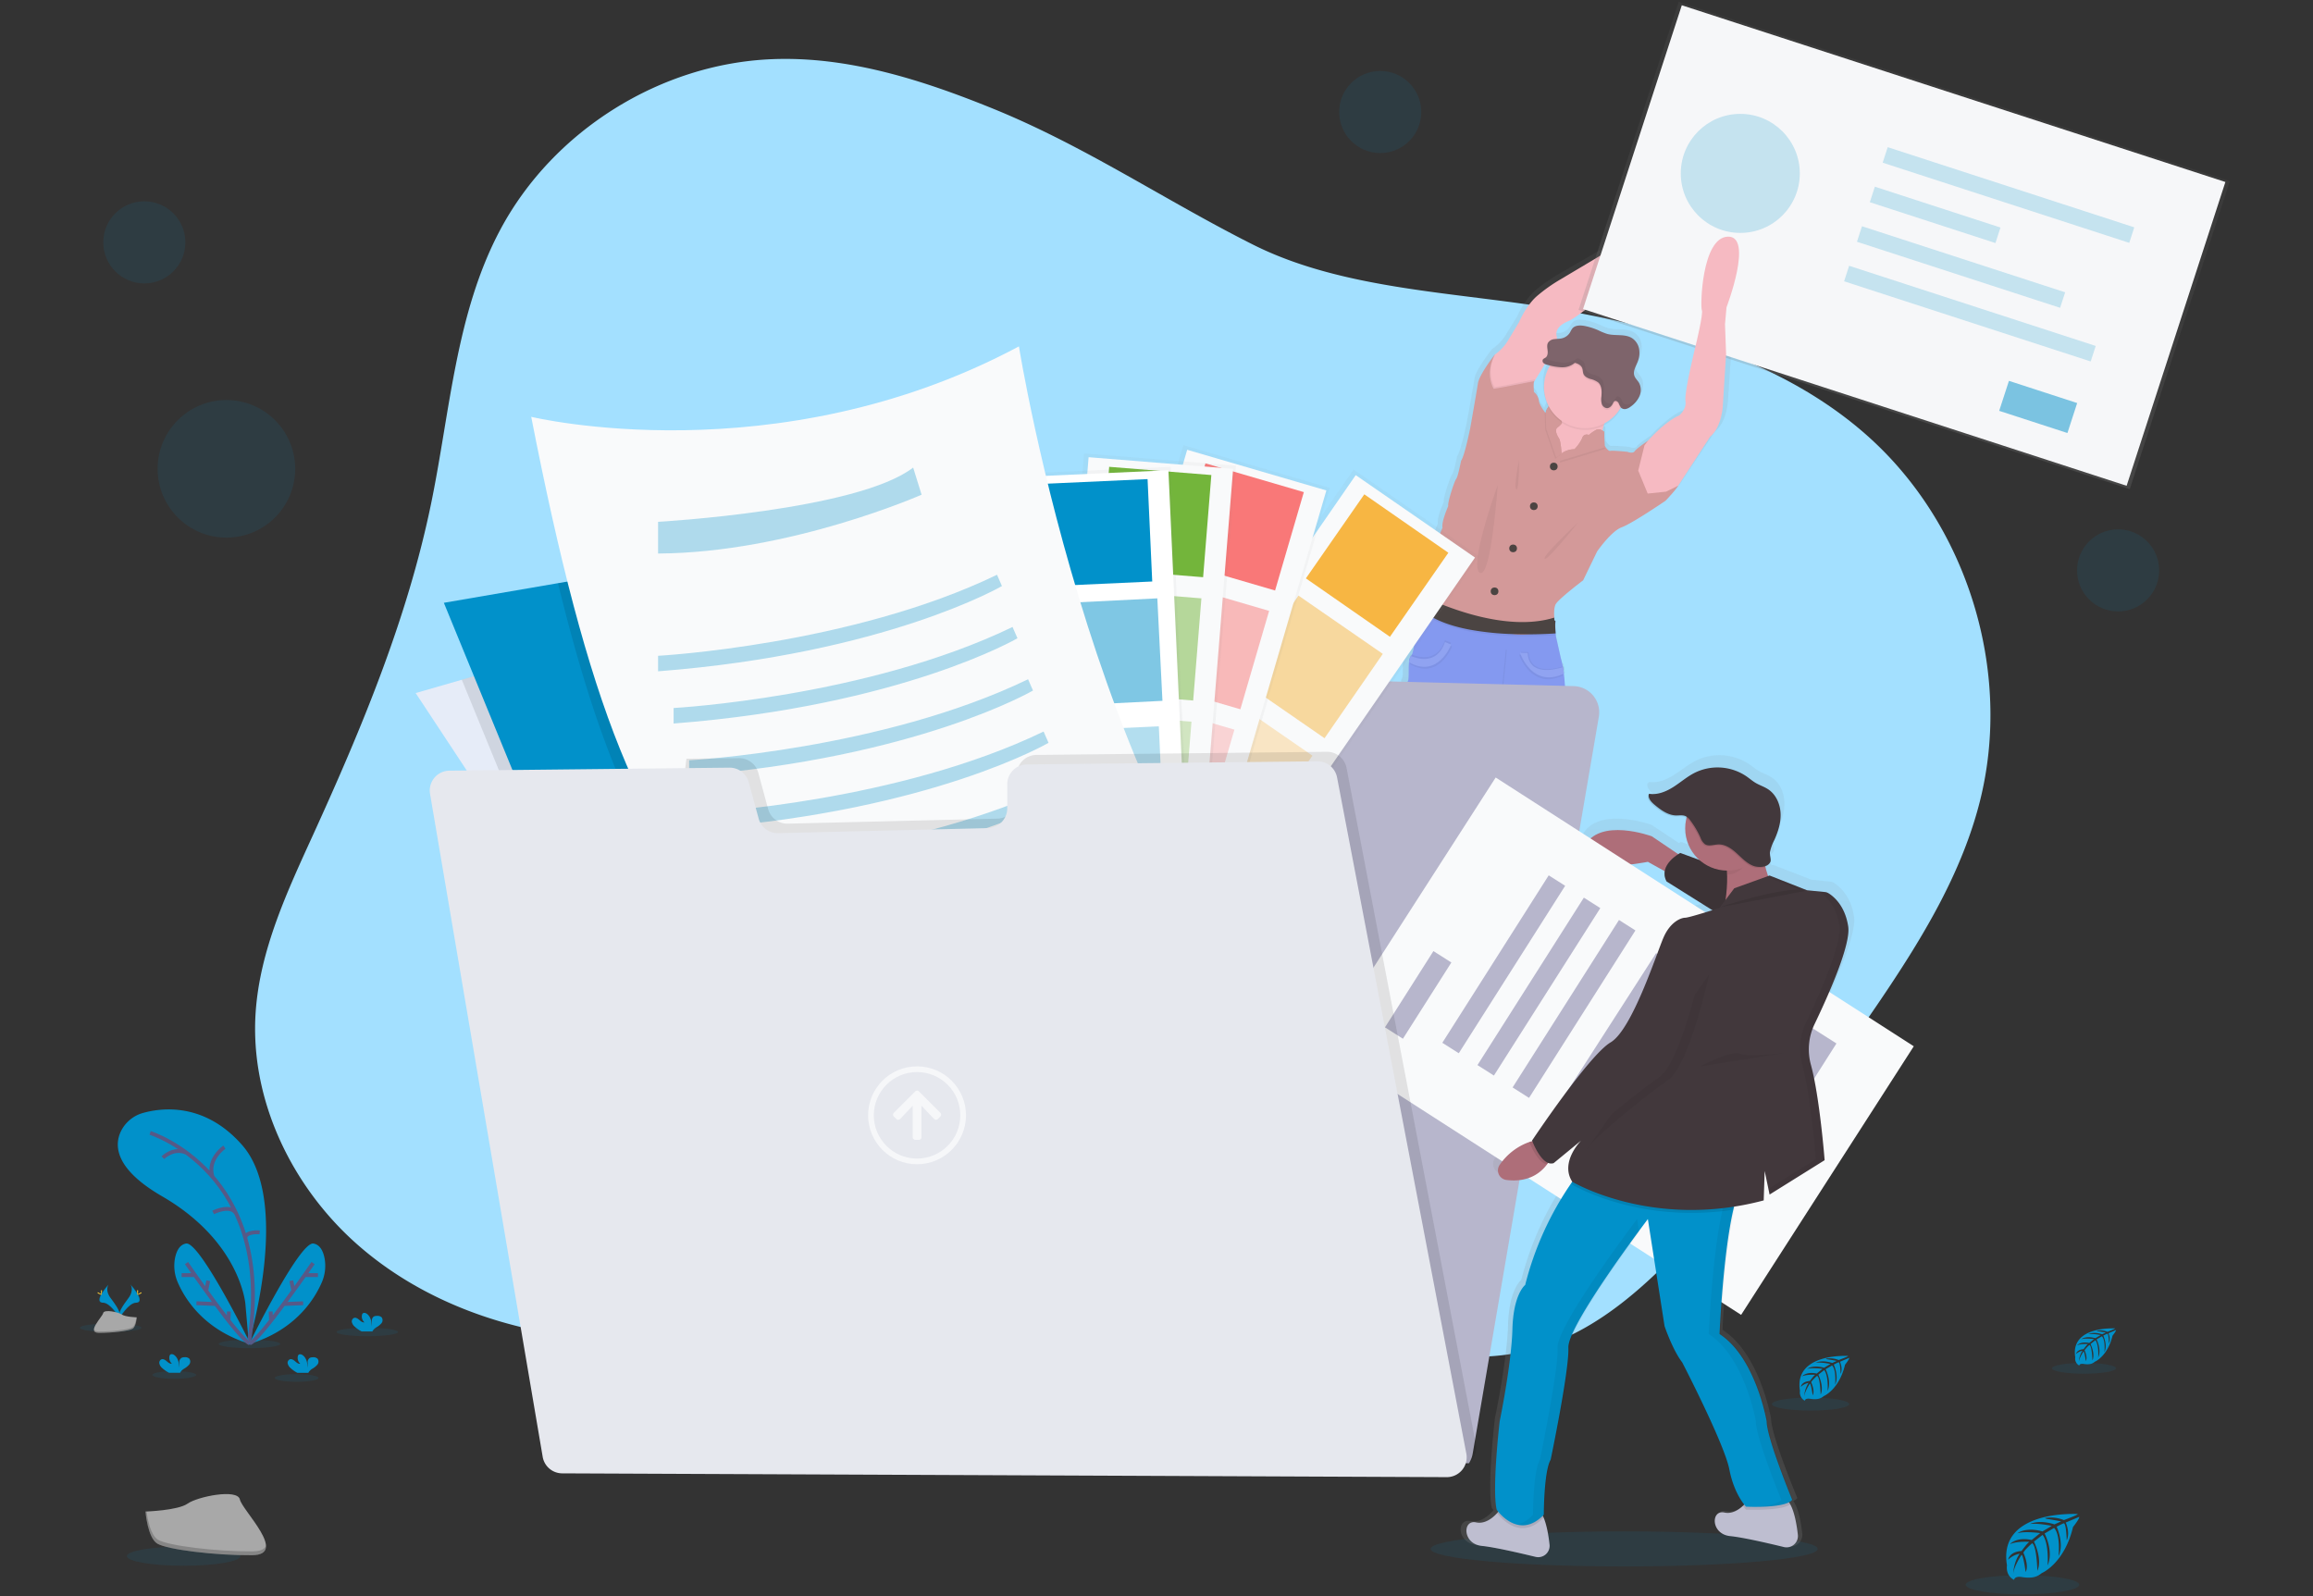 <svg xmlns="http://www.w3.org/2000/svg" width="600" height="414" viewBox="0 0 600 414"><rect x="0" y="0" width="600" height="414" fill="#333333" stroke="none"/><defs><linearGradient id="a" x1="50.029%" x2="50.029%" y1="99.989%" y2="0%"><stop offset="0%" stop-color="gray" stop-opacity=".25"></stop><stop offset="54%" stop-color="gray" stop-opacity=".12"></stop><stop offset="100%" stop-color="gray" stop-opacity=".1"></stop></linearGradient><linearGradient id="b" x1="50%" x2="50%" y1="100%" y2="0%"><stop offset="0%" stop-color="gray" stop-opacity=".25"></stop><stop offset="54%" stop-color="gray" stop-opacity=".12"></stop><stop offset="100%" stop-color="gray" stop-opacity=".1"></stop></linearGradient><linearGradient id="c" x1="0%" y1="50%" y2="50%"><stop offset="0%" stop-color="gray" stop-opacity=".25"></stop><stop offset="54%" stop-color="gray" stop-opacity=".12"></stop><stop offset="100%" stop-color="gray" stop-opacity=".1"></stop></linearGradient><linearGradient id="d" x1=".004%" x2="100.004%" y1="50%" y2="50%"><stop offset="0%" stop-color="gray" stop-opacity=".25"></stop><stop offset="54%" stop-color="gray" stop-opacity=".12"></stop><stop offset="100%" stop-color="gray" stop-opacity=".1"></stop></linearGradient><linearGradient id="e" x1="0%" y1="49.988%" y2="49.988%"><stop offset="0%" stop-color="gray" stop-opacity=".25"></stop><stop offset="54%" stop-color="gray" stop-opacity=".12"></stop><stop offset="100%" stop-color="gray" stop-opacity=".1"></stop></linearGradient><linearGradient id="f" x1="50%" x2="50%" y1="100%" y2="0%"><stop offset="0%" stop-color="gray" stop-opacity=".25"></stop><stop offset="54%" stop-color="gray" stop-opacity=".12"></stop><stop offset="100%" stop-color="gray" stop-opacity=".1"></stop></linearGradient><linearGradient id="g" x1="0%" y1="50.003%" y2="50.003%"><stop offset="0%" stop-color="gray" stop-opacity=".25"></stop><stop offset="54%" stop-color="gray" stop-opacity=".12"></stop><stop offset="100%" stop-color="gray" stop-opacity=".1"></stop></linearGradient><linearGradient id="h" x1="49.982%" x2="49.982%" y1="99.996%" y2=".012%"><stop offset="0%" stop-color="gray" stop-opacity=".25"></stop><stop offset="54%" stop-color="gray" stop-opacity=".12"></stop><stop offset="100%" stop-color="gray" stop-opacity=".1"></stop></linearGradient></defs><g fill="none" fill-rule="evenodd" transform="translate(20.73)"><path fill="#A3E0FF" fill-rule="nonzero" d="M236.95 28.222c-18.298-7.438-37.634-13.666-57.374-12.873-29.044 1.142-56.863 18.598-70.528 44.23-11.578 21.715-13.006 47.17-17.993 71.267-6.143 29.693-17.908 57.91-30.481 85.507-6.754 14.803-13.877 29.965-14.985 46.215-1.54 22.555 9.245 45.037 26.155 60.057 16.91 15.019 39.381 22.92 61.913 24.648 11.996.92 24.53.069 35.187-5.514 11.273-5.907 19.49-16.584 30.806-22.403 10.49-5.415 22.758-6.153 34.533-5.45a154.642 154.642 0 0 1 45.087 9.58c16.457 6.183 31.762 15.133 48.184 21.4 16.422 6.266 34.769 9.766 51.555 4.533 15.753-4.923 28.227-16.836 39.466-28.921a506.124 506.124 0 0 0 50.31-63.65c10.136-15.182 19.568-31.2 24.052-48.898 8.566-33.829-3.224-72-29.383-95.107-21.66-19.14-50.749-27.449-79.217-32.49-25.957-4.597-55.97-4.883-79.866-16.865-22.792-11.445-43.526-25.549-67.421-35.266z"></path><path fill="url(#a)" fill-rule="nonzero" d="M428.862 59.698c-7.03.28-7.384 18.43-6.946 19.223.438.792-1.595 8.984-1.595 8.984s-3.19 12.42-2.821 14.729c.37 2.308-1.718 3.82-1.718 3.82-3.121 1.23-7.035 5.198-8.073 6.286l-.261.28s-3.023 1.97-3.554 2.747c-.532.778-1.97.158-1.97.158s-4.085-.394-4.617-.236c-.364.108-.935-.562-1.26-.985a6.471 6.471 0 0 1-.251-.354l-.123-3.663a2.998 2.998 0 0 0-.493-.305c.084-.414.188-.842.316-1.28a10.968 10.968 0 0 0 4.474-4.017c.118-.187.227-.379.33-.57.272.188.6.28.93.26.146.004.291-.01.434-.04a3.5 3.5 0 0 0 1.26-.634 6.744 6.744 0 0 0 2.343-2.747c.09-.212.165-.431.222-.655a9.137 9.137 0 0 1-.232.364 3.786 3.786 0 0 0-.26-3.195c-.385-.62-.985-1.122-1.231-1.811-.414-1.187.369-2.412.851-3.574a6.01 6.01 0 0 0 .438-3.367 4.302 4.302 0 0 0-1.821-2.84c-1.935-1.256-4.558-.567-6.798-1.172-.8-.26-1.581-.574-2.339-.94-1.15-.497-2.35-.87-3.578-1.113-1.216-.241-2.688-.266-3.446.684-.212.302-.4.62-.561.95a3.52 3.52 0 0 1-2.2 1.58 8.25 8.25 0 0 1-1.355.143 1.31 1.31 0 0 0 0-.56c-.57-1.871 1.064-3.26 3.19-4.097 2.127-.836 10.215-7.206 11.155-8.718.94-1.51 7.522-6.252 7.522-6.252s9.845-2.786 13.075-12.936c3.23-10.151-15.448 7.088-17.328 7.605-1.88.517-4.573 2.462-4.573 2.462l-11.977 6.926a43.379 43.379 0 0 0-6.459 4.46c-2.9 2.505-4.736 6.764-4.736 6.764s-1.147 1.87-2.82 4.578a12.464 12.464 0 0 1-3.653 3.884l.054-.099c-.133.163-4.253 5.366-4.617 7.64-.365 2.275-2.043 11.544-2.043 11.544s-1.477 7.28-2.491 8.713c0 0-.822 4.18-1.31 4.74-.487.562-2.46 6.484-2.126 7.085 0 0-1.88 4.1-1.55 5.65l-3.393 8.123s-1.84 4.017-1.718 6.365a187.1 187.1 0 0 1 .143 3.545v.984c-.182.306-.65 1.083-1.137 2.024-.699 1.368-1.442 3.076-1.398 4.13.079 1.85.084 6.37-.768 8.029l-.251-.099a3.446 3.446 0 0 0-.492 1.635l.059.03c0 .142-.045.29-.06.447-.206 1.885.094 4.51-.378 5.085-.655.798-.33 18.47-.33 18.47s-1.063 11.062 1.063 18.072l-.162 5.488s-.084 5.174.162 5.908c.246.733.33 5.97.33 5.97l1.226 8.758s-1.64 13.533-.246 16.875a18.391 18.391 0 0 1 1.476 5.814c.71.39 1.468.683 2.255.871v.493l-.32 8.23v.453s-.04.217-.069.576v.202a.241.241 0 0 0 0 .06v.172a1.2 1.2 0 0 0 0 .132.95.95 0 0 1 0 .119V274.22c0 .083.025.162.04.246a.246.246 0 0 0 0 .059c0 .093.034.182.054.27 0 .09.039.178.064.266.002.01.002.02 0 .03 0 .044.024.093.039.138a.246.246 0 0 0 0 .064c0 .054.034.108.05.167v.04c.048.137.098.275.157.413a.177.177 0 0 0 0 .044c0 .05.044.104.069.153l.03.069.063.133.04.074.069.123.044.074c0 .039.044.078.069.118.024.039.034.049.049.078l.074.114.054.073.079.114.059.074.088.108.06.069.103.118.054.059.167.162a.256.256 0 0 0 .055.05c.038.04.08.078.123.113l.078.064.109.088.093.07.108.078.104.07.108.068.113.064.114.069.118.059.123.06.123.058.123.054.133.054.133.05.138.049.147.044.232.07.192.048.152.03.158.034h.167l.163.025h2.077l.266-.025h.162l.448-.049s5.578.832 5.76-1.373c0-.114 0-.232.024-.355v-.28a.729.729 0 0 1 0-.104V276.455v-.64-.66-.246V274.205v-.153a96.385 96.385 0 0 0-.123-2.673c0-.3-.03-.492-.03-.492s-1.9-2.865-1.59-3.938c.31-1.073.242-4.716.242-4.716s-.738-1.748-1.236-3.293c-.039-.119-.073-.237-.108-.35.413-.472.8-.965 1.162-1.477a18.706 18.706 0 0 0-1.388-11.224.699.699 0 0 1-.3-.576.241.241 0 0 1 0-.059l.95-11.622-.577-6.764s-.408-4.622.493-6.611l1.797-17.51 2.55-10.185s.817-.4 1.476 1.516c.66 1.915 2.284 10.584 2.284 10.584l3.939 14.33s.654 5.095 1.225 5.813c.571.72.576 3.9.576 3.9s1.226 2.55 1.064 3.662c-.163 1.112 0 4.14.403 5.173.404 1.034.576 8.37.576 8.37a16.905 16.905 0 0 0 .163 7.245c.984 3.663.408 8.28.408 8.28.104.16.216.315.335.463-.04.108-.084.217-.123.315a34.063 34.063 0 0 1-.458 1.132s-.059 3.643.246 4.716c.306 1.073-1.595 3.938-1.595 3.938s0 .178-.03.493a95.453 95.453 0 0 0-.122 2.673v2.806a.63.63 0 0 0 0 .093v.286c0 .093 0 .241.024.354.187 2.206 5.765 1.374 5.765 1.374l.448.054h2.491l.167-.03.163-.024.157-.035.158-.03.192-.049.23-.068.144-.045.138-.049c.045-.013.09-.03.132-.05l.133-.053.128-.055.123-.054.123-.064.114-.059.118-.064.108-.069.113-.069.099-.069.108-.078a.655.655 0 0 0 .094-.07.906.906 0 0 0 .108-.083l.084-.069.123-.108.054-.054.167-.163.05-.059.108-.113.054-.074a.985.985 0 0 0 .093-.108l.055-.074.083-.113.05-.074.078-.113a.69.69 0 0 1 .05-.079c0-.04.044-.079.068-.118l.045-.074c0-.044.044-.084.064-.123a.537.537 0 0 0 .04-.074c0-.044.043-.089.063-.133l.035-.069c0-.049.044-.098.068-.152v-.045c.055-.137.109-.275.153-.413v-.04c0-.054.035-.108.054-.162a.364.364 0 0 1 0-.069c0-.044 0-.093.04-.138v-.024a.064.064 0 0 0 0-.03c0-.089.049-.177.069-.26 0-.09.039-.178.054-.267v-.064c0-.083.03-.162.04-.24.009-.08 0-.055 0-.085v-.162-.123-.079-.275-.862a1.2 1.2 0 0 1 0-.133v-.172a.241.241 0 0 1 0-.06v-.196c-.03-.36-.065-.576-.065-.576v-.448l-.31-7.965v-.492c.458-.256.925-.547 1.413-.886 0 0-.084-4.54 1.226-6.365 1.309-1.827-.655-6.612-.655-6.612l-.817-17.116.325-7.876a7.832 7.832 0 0 1-.985-3.82 13.897 13.897 0 0 0-1.31-4.923s-.817-2.707.168-3.505c.984-.797-1.063-18.214-1.063-18.214s.492-12.725-.443-20.282v-.123l.26-.118a37.29 37.29 0 0 0-.256-1.698l-.275.084a13.833 13.833 0 0 0-.492-1.97l-1.31-6.01s-.03-.315-.064-.773a30.788 30.788 0 0 1-.103-1.92 3.264 3.264 0 0 1 .088-.807l-.069-.06c.007-.141.03-.281.07-.418l-.286-.24s-.04-.272-.07-.685c-.063-.916-.098-2.51.355-3.412.655-1.314 7.384-6.29 7.384-6.29l3.771-7.547s3.761-5.297 6.621-6.33c2.86-1.035 11.77-6.962 11.77-6.962s3.107-3.185 3.353-3.938l.103-.157h.06v-.104l8.368-12.538c3.347-2.707 3.47-8.477 3.47-8.477l.872-13.183-.286-7.797.404-4.43s7.354-18.717.33-18.441zm-47.938 34.114a10.55 10.55 0 0 0-1.388 5.228v.478c0 1.637.383 3.252 1.118 4.715a3.864 3.864 0 0 0-.813 1.443c-.413-.522-1.624-2.117-1.693-3.175-.084-1.27-1.31-2.147-1.31-2.147s-.226-2.412.08-2.825l.044-.04s.034-.059.103-.157c.35-.527 1.526-2.304 2.742-4.327.202.086.411.155.625.207l.748.187-.256.413z"></path><path fill="url(#b)" fill-rule="nonzero" d="M404.77 92.483c.074-.167.133-.345.192-.522a10.89 10.89 0 0 0-.492 1.206c.103-.231.206-.458.3-.684z"></path><path fill="#F6BAC2" fill-rule="nonzero" d="M383.11 104.19s-1.54 7.344-4.381 8.294c-2.84.95 3.446 9.353 3.446 9.353l13.03-.714.236-2.722s-2.461-5.45 1.66-12.08c4.12-6.631-13.991-2.132-13.991-2.132z"></path><path fill="#B77983" fill-rule="nonzero" d="M362.676 277.602c-.177 2.19-5.568 1.363-5.568 1.363-8.94 1.24-7.463-7.522-7.463-7.522v-.448l.31-8.171.09-2.28s9.845-4.499 9.594-3.554c-.094.355.113 1.206.398 2.127a54.83 54.83 0 0 0 1.196 3.263s.06 3.614-.236 4.677c-.295 1.063 1.541 3.909 1.541 3.909s0 .177.03.492c.145 2.044.181 4.095.108 6.144zm17.234 2.367s-5.39.832-5.567-1.363a55.98 55.98 0 0 1 .093-6.159c0-.295.025-.492.025-.492s1.836-2.845 1.54-3.908c-.295-1.064-.236-4.682-.236-4.682s.192-.458.443-1.117c.527-1.384 1.32-3.628 1.157-4.268-.236-.95 9.595 3.549 9.595 3.549l.098 2.55.3 7.9v.449s1.497 8.787-7.448 7.541z"></path><path fill="#F6BAC2" fill-rule="nonzero" d="M416.865 55.587c-3.13 10.067-12.632 12.834-12.632 12.834s-6.36 4.716-7.266 6.193c-.905 1.476-8.723 7.817-10.78 8.649-2.058.832-3.628 2.21-3.077 4.061.492 1.718-4.893 10.126-5.705 11.376l-.099.158-1.698 1.777-5.765 2.92-4.696-1.502-.596-5.642 2.491-4.43a12.223 12.223 0 0 0 3.53-3.855c1.62-2.687 2.727-4.538 2.727-4.538s1.777-4.224 4.578-6.715a41.425 41.425 0 0 1 6.237-4.43l11.574-6.892s2.604-1.935 4.43-2.462c1.826-.526 19.868-17.569 16.747-7.502z"></path><path fill="#000" fill-rule="nonzero" d="M369.843 99.926l7.7-1.54a.492.492 0 0 0-.138.32l-.099.157-1.698 1.777-5.765 2.92-4.696-1.502-.596-5.642 2.491-4.43c-2.358 4.922-.059 8.418-.059 8.418l2.86-.478zm45.023 25.43c-.02.052-.039.105-.054.158-.073.176-.169.342-.285.493l-3.107 1.516-4.74.492-2.461-5.961 1.639-6.533.906-1.22.25-.276c.094 1.181.572 7.344.542 9.195-.04 2.053 1.477 2.216 1.477 2.216l5.833-.08z" opacity=".05"></path><path fill="#D39999" fill-rule="nonzero" d="M414.63 125.81c-.021.051-.04.104-.054.157-.236.749-3.234 3.909-3.234 3.909s-8.61 5.883-11.372 6.892c-2.761 1.009-6.4 6.276-6.4 6.276l-3.632 7.497s-6.513 4.923-7.143 6.242c-.438.896-.404 2.462-.34 3.387 0 .409.06.68.06.68l-1.92 2.003-1.531 1.595-2.157 2.245-3.51-.492-10.938-1.738-2.097-1.182-11.642-6.557s0-.408-.03-1.033c0-.276 0-.591-.03-.94a240.187 240.187 0 0 0-.137-3.515c-.118-2.329 1.659-6.316 1.659-6.316l3.274-8.059c-.315-1.536 1.501-5.607 1.501-5.607-.315-.59 1.58-6.473 2.053-7.024.472-.552 1.265-4.702 1.265-4.702.984-1.417 2.407-8.644 2.407-8.644s1.62-9.161 1.97-11.45c.349-2.29 4.331-7.419 4.46-7.576-2.841 5.208-.355 8.999-.355 8.999l2.845-.493 7.704-1.501c-.354.236-.118 2.84-.118 2.84a3.283 3.283 0 0 1 1.26 2.132c.074 1.157 1.477 2.953 1.738 3.273l.04.045c.2-1.113.878-2.08 1.855-2.649l1.777 2.373.596 2.84s-.163.4-1.186 1.187c-1.024.787.433 2.84.433 2.84.492.832.635 3.909.635 3.909 1.304-1.142 3.352-1.142 3.352-1.142a10.15 10.15 0 0 0 2.013-2.885 1.191 1.191 0 0 1 1.699-.788 10.919 10.919 0 0 1 1.934-1.344c.95-.492 2.053.493 2.053.493l.118 3.638s.094.147.247.35c.31.432.866 1.097 1.215.984.493-.158 4.46.236 4.46.236s1.384.59 1.896-.158 3.446-2.722 3.446-2.722.566 7.33.566 9.378 1.476 2.215 1.476 2.215l5.82-.098z"></path><path d="M414.719 125.81h-.104c.187-.493.104 0 .104 0z"></path><circle cx="382.322" cy="121.01" r="1" fill="#4B4442" fill-rule="nonzero"></circle><circle cx="377.149" cy="131.318" r="1" fill="#4B4442" fill-rule="nonzero"></circle><circle cx="366.963" cy="153.387" r="1" fill="#4B4442" fill-rule="nonzero"></circle><circle cx="371.778" cy="142.252" r="1" fill="#4B4442" fill-rule="nonzero"></circle><path fill="#000" fill-rule="nonzero" d="M360.077 259.117c-3.702 4.4-7.7 4.327-10.082 3.707l.089-2.28s9.845-4.499 9.594-3.554c-.094.355.093 1.206.399 2.127zm26.981 4.982c-6.286 3.632-9.973-.626-10.83-1.832.527-1.383 1.32-3.628 1.157-4.268-.236-.95 9.594 3.55 9.594 3.55l.079 2.55z" opacity=".05"></path><path fill="#8499F0" fill-rule="nonzero" d="M389.583 256.439c-1.26 1.816-1.186 6.316-1.186 6.316-8.132 5.843-12.395-1.266-12.395-1.266s.55-4.578-.394-8.21a17.136 17.136 0 0 1-.158-7.188s-.157-7.266-.556-8.29c-.399-1.024-.551-4.026-.394-5.134.158-1.108-1.024-3.628-1.024-3.628s0-3.16-.556-3.87c-.556-.708-1.181-5.769-1.181-5.769l-3.786-14.212s-1.58-8.604-2.21-10.5c-.63-1.895-1.423-1.501-1.423-1.501l-2.274 10.185-1.738 17.372c-.871 1.97-.492 6.557-.492 6.557l.551 6.71-.916 11.529a.241.241 0 0 0 0 .059.704.704 0 0 0 .286.571 18.972 18.972 0 0 1 1.324 11.135c-6 8.689-13.267 4.184-13.267 4.184a18.426 18.426 0 0 0-1.417-5.76c-1.344-3.317.236-16.736.236-16.736l-1.186-8.689s-.08-5.213-.315-5.907c-.237-.694-.158-5.843-.158-5.843l.158-5.45c-2.053-6.95-1.03-17.923-1.03-17.923s-.314-17.53.32-18.323c.459-.57.168-3.17.365-5.046.02-.569.18-1.125.463-1.62l.078-.078c1.03-1.265 1.03-6.316.946-8.295-.04-1.043.674-2.737 1.353-4.095.493-.955.94-1.743 1.108-2.028l.069-.114s4.5 1.108 16.422 6.794a22.408 22.408 0 0 0 6.784 2.102c1.173.156 2.361.175 3.539.054a12.356 12.356 0 0 0 5.09-1.654 8.95 8.95 0 0 0 2.2-1.768c-.162.493-.063 2.176 0 3.18.03.458.065.769.065.769l1.314 5.858c.214.694.378 1.403.492 2.121.094.522.172 1.088.246 1.689.92 7.492.429 20.119.429 20.119s1.969 17.293 1.028 18.08c-.94.789-.162 3.476-.162 3.476a14.015 14.015 0 0 1 1.265 4.894 7.876 7.876 0 0 0 .95 3.79l-.32 7.817.827 16.959s1.895 4.76.63 6.577z"></path><path fill="#000" fill-rule="nonzero" d="M380.324 227.853s5.98-3.446 7.285-1.896c1.305 1.551-7.285 1.896-7.285 1.896zm3.613 1.895s-.985.492 1.186 1.122c2.171.63-1.186-1.122-1.186-1.122zm-36.167-9.476c-.202.059 4.977 3.495 9.653.65-.02 0-8.486-1.005-9.653-.65zm9.397 6.571s-1.417 2.787-4.322 3.2c-2.904.414 4.322-3.2 4.322-3.2zm19.012 6.046s6.813 10.83 5.508 13.384c-1.304 2.555-5.508-13.384-5.508-13.384zm-11.49-65.684l-.709 21.202s4.204-.177 4.923-7.163c.719-6.985 1.245-12.676 1.245-12.676l-5.459-1.363z" opacity=".05"></path><path fill="#8499F0" fill-rule="nonzero" d="M364.453 166.732l-.709 21.202s4.204-.177 4.923-7.167c.718-6.99 1.255-12.671 1.255-12.671l-5.47-1.364z"></path><path fill="#000" fill-rule="nonzero" d="M355.927 167.682s-3.318 8.896-10.909 4.588a3.5 3.5 0 0 1 .463-1.62c2.077.872 6.892 2.147 8.86-3.622l1.586.654z" opacity=".05"></path><path fill="#000" fill-rule="nonzero" d="M355.69 166.732s-3.317 8.896-10.908 4.588c.02-.57.18-1.125.462-1.62 2.078.877 6.892 2.147 8.861-3.618l1.585.65z" opacity=".05"></path><path fill="#8499F0" fill-rule="nonzero" d="M355.69 167.205s-3.317 8.895-10.908 4.588c.02-.57.18-1.125.462-1.62 2.078.876 6.892 2.147 8.861-3.618l1.585.65z"></path><path fill="#000" fill-rule="nonzero" d="M384.734 175.2c-8.339 3.967-11.396-5.386-11.396-5.386l1.97.059c.344 5.981 6.936 4.371 9.195 3.638.079.541.158 1.088.231 1.688z" opacity=".05"></path><path fill="#000" fill-rule="nonzero" d="M385.207 174.49c-8.334 3.963-11.396-5.39-11.396-5.39l1.97.06c.344 5.98 6.935 4.375 9.195 3.642.078.522.157 1.088.231 1.688z" opacity=".05"></path><path fill="#8499F0" fill-rule="nonzero" d="M384.97 174.727c-8.333 3.962-11.395-5.39-11.395-5.39l1.969.058c.344 5.986 6.936 4.377 9.195 3.643.08.522.158 1.088.232 1.689z"></path><path fill="#FFF" fill-rule="nonzero" d="M355.69 167.205s-3.317 8.895-10.908 4.588c.02-.57.18-1.125.462-1.62 2.078.876 6.892 2.147 8.861-3.618l1.585.65zm29.28 7.522c-8.333 3.962-11.395-5.39-11.395-5.39l1.969.058c.344 5.986 6.936 4.377 9.195 3.643.08.522.158 1.088.232 1.689z" opacity=".1"></path><path fill="#000" fill-rule="nonzero" d="M362.735 275.952c0 .606 0 1.172-.06 1.64-.176 2.19-5.567 1.363-5.567 1.363-4.922.685-6.695-1.678-7.28-3.938a9.013 9.013 0 0 1-.271-2.245 9.309 9.309 0 0 1 .088-1.348v-.448a3.293 3.293 0 0 1 3.062.625c2.19 1.777 5.095.413 5.095.413s2.132.177 2.954.886c.463.4 1.226-.56 1.807-1.476.034.59.088 1.658.123 2.8.039.586.049 1.177.049 1.728z" opacity=".05"></path><path fill="#000" fill-rule="nonzero" d="M354.09 275.824s-1.476 1.448-4.262-.787a9.013 9.013 0 0 1-.271-2.245c1.422 1.083 4.061 3.032 4.534 3.032zm8.645.128a1.113 1.113 0 0 1-1.6-.256 10.53 10.53 0 0 0 1.575-1.476c.015.59.025 1.181.025 1.732zm11.553 1.014c0 .61 0 1.177.055 1.64.177 2.195 5.567 1.363 5.567 1.363 4.923.69 6.695-1.673 7.28-3.938a9.457 9.457 0 0 0 .183-3.593v-.448a3.333 3.333 0 0 0-3.067.625c-2.19 1.777-5.09.413-5.09.413s-2.131.182-2.954.891c-.462.4-1.225-.56-1.801-1.476-.035.59-.094 1.658-.128 2.8-.04.577-.05 1.167-.045 1.723z" opacity=".05"></path><path fill="#000" fill-rule="nonzero" d="M382.933 276.829s1.477 1.447 4.258-.788a8.98 8.98 0 0 0 .276-2.24c-1.428 1.078-4.067 3.028-4.534 3.028zm-8.645.137a1.108 1.108 0 0 0 1.595-.255 10.412 10.412 0 0 1-1.575-1.477 51.715 51.715 0 0 0-.02 1.732zm-6.497-151.156s-7.581 20.926-4.662 22.743c2.919 1.816 4.662-22.743 4.662-22.743zm5.528-6.459s-1.428 6.951-.714 7.581c.714.63.714-7.58.714-7.58zm15.31 16.19s-9.32 8.685-8.69 9.398c.63.714 8.69-9.397 8.69-9.397zm7.123-19.114c-3.53 1.078-11.78 3.599-11.874 3.579l.458-1.88c1.304-1.143 3.352-1.143 3.352-1.143a10.15 10.15 0 0 0 2.013-2.884 1.191 1.191 0 0 1 1.699-.788 11.209 11.209 0 0 1 1.934-1.344c.95-.492 2.053.492 2.053.492l.118 3.633s.094.133.247.335z" opacity=".05"></path><path fill="#D39999" fill-rule="nonzero" d="M395.752 115.964c-3.53 1.078-11.78 3.599-11.874 3.574l.458-1.875c1.304-1.142 3.352-1.142 3.352-1.142a10.15 10.15 0 0 0 2.013-2.885 1.191 1.191 0 0 1 1.699-.788 10.919 10.919 0 0 1 1.934-1.344c.95-.492 2.053.493 2.053.493l.118 3.637s.094.119.247.33z"></path><path fill="#000" fill-rule="nonzero" d="M383.464 113.995c.493.832.63 3.909.63 3.909l-1.373 1.093-2.609-7.522-.118-3.909-.05-.221.04.044a3.835 3.835 0 0 1 1.856-2.644l1.777 2.368.596 2.84s-.163.4-1.187 1.187c-1.024.788.438 2.855.438 2.855z" opacity=".05"></path><path fill="#D39999" fill-rule="nonzero" d="M383.706 113.744c.492.832.635 3.909.635 3.909l-1.374 1.107-2.609-7.521-.118-3.91-.054-.22.04.044c.2-1.113.878-2.08 1.855-2.649l1.777 2.373.596 2.84s-.163.4-1.186 1.187c-1.024.787.438 2.84.438 2.84z"></path><path fill="#000" fill-rule="nonzero" d="M401.112 100.876c-.002 5.886-4.775 10.655-10.66 10.653-5.886-.002-10.656-4.774-10.655-10.66 0-5.885 4.772-10.655 10.658-10.655a10.57 10.57 0 0 1 10.657 10.662z" opacity=".05"></path><path fill="#F6BAC2" fill-rule="nonzero" d="M401.112 100.399a10.663 10.663 0 1 1-10.657-10.658 10.599 10.599 0 0 1 10.657 10.658z"></path><path fill="#000" fill-rule="nonzero" d="M401.112 100.399a10.599 10.599 0 0 1-1.55 5.538c-.158-.28-.251-.606-.409-.891-.221-.399-.733-.734-1.112-.493-.16.13-.28.3-.35.493-.31.654-.861 1.31-1.585 1.294a1.57 1.57 0 0 1-1.349-1.152 4.73 4.73 0 0 1-.079-1.88c.109-1.28.128-2.757-.822-3.618a5.385 5.385 0 0 0-2.057-.92c-.724-.237-1.477-.611-1.773-1.31-.197-.492-.147-1.014-.325-1.477a2.584 2.584 0 0 0-1.914-1.408 5.021 5.021 0 0 1-3.353 1.147 12.563 12.563 0 0 1-3.298-.522 10.663 10.663 0 0 1 19.976 5.184v.015z" opacity=".05"></path><path fill="#7E646B" fill-rule="nonzero" d="M389.701 95.52c.178.493.128 1.024.325 1.477.29.7 1.049 1.073 1.773 1.31.742.157 1.443.47 2.057.915.95.867.93 2.343.822 3.623a4.73 4.73 0 0 0 .08 1.88 1.58 1.58 0 0 0 1.348 1.153c.724 0 1.275-.64 1.585-1.295.07-.192.191-.362.35-.492.379-.251.89.083 1.112.492.155.426.369.829.635 1.196.356.307.841.418 1.295.296.445-.122.86-.337 1.216-.63a6.665 6.665 0 0 0 2.264-2.723 3.909 3.909 0 0 0-.143-3.446c-.369-.62-.955-1.117-1.186-1.801-.404-1.177.354-2.388.822-3.54a6.144 6.144 0 0 0 .419-3.342 4.293 4.293 0 0 0-1.758-2.821c-1.87-1.246-4.4-.561-6.567-1.162a16.654 16.654 0 0 1-2.26-.93 16.737 16.737 0 0 0-3.445-1.103c-1.177-.236-2.6-.266-3.343.675a7.453 7.453 0 0 0-.541.945 3.402 3.402 0 0 1-2.127 1.565c-.635.153-1.3.113-1.969.207a2.166 2.166 0 0 0-1.64.94c-.324.59-.186 1.31-.107 1.97.078.659.039 1.446-.493 1.855-.25.192-.595.286-.748.556a.783.783 0 0 0 .231.93c.277.21.6.352.94.414 1.225.382 2.495.6 3.776.645a4.982 4.982 0 0 0 3.515-1.295c-.084.084-.625.05-.723.045.955.103 2.126.526 2.485 1.491z"></path><path fill="#000" fill-rule="nonzero" d="M402.904 104.249c-.357.293-.771.51-1.216.635a1.428 1.428 0 0 1-1.29-.3 4.805 4.805 0 0 1-.64-1.197c-.22-.398-.733-.733-1.112-.492a1.206 1.206 0 0 0-.35.492c-.305.655-.86 1.31-1.585 1.295a1.56 1.56 0 0 1-1.343-1.152 4.73 4.73 0 0 1-.084-1.88c.113-1.28.128-2.752-.817-3.619a5.415 5.415 0 0 0-2.063-.92c-.719-.236-1.477-.61-1.772-1.31-.197-.492-.148-1.014-.325-1.476-.29-.783-1.113-1.211-1.915-1.408a5.11 5.11 0 0 1-3.352 1.152 14.6 14.6 0 0 1-3.776-.65 2.28 2.28 0 0 1-.94-.409 1.039 1.039 0 0 1-.153-.177c-.217.093-.407.24-.551.428a.783.783 0 0 0 .231.93c.277.21.599.352.94.414 1.225.382 2.494.6 3.776.645a5.065 5.065 0 0 0 3.348-1.147c.802.197 1.629.62 1.92 1.403.177.492.127 1.024.324 1.477.296.699 1.049 1.073 1.772 1.31.743.157 1.444.469 2.058.915.95.866.93 2.343.822 3.623a4.73 4.73 0 0 0 .079 1.88 1.58 1.58 0 0 0 1.349 1.152c.723 0 1.275-.64 1.585-1.294.07-.193.191-.363.35-.493.379-.25.89.084 1.112.493.155.427.37.83.64 1.196.354.307.837.418 1.29.295.445-.121.86-.336 1.216-.63a6.665 6.665 0 0 0 2.264-2.722c.088-.21.158-.428.212-.65a7.02 7.02 0 0 1-2.004 2.19zm.985-9.659c.103-.226.202-.453.295-.674.094-.222.128-.345.182-.522-.18.39-.34.79-.477 1.196zm-23.019-3.096c.492-.418.527-1.167.448-1.812a8.049 8.049 0 0 1-.093-1.137 1.674 1.674 0 0 0-.271.345c-.325.59-.187 1.31-.108 1.969.025.21.034.423.024.635zM382.81 164.778a111.878 111.878 0 0 1-7.306.246c-1.122 0-2.308 0-3.539-.054-3.893-.1-7.772-.5-11.603-1.196-5.115-.985-9.845-2.683-12.799-5.558a43.98 43.98 0 0 1 1.108-2.028c0-.276 0-.596-.03-.94 5.194 2.46 21.384 9.299 33.795 5.415 0 .408.059.679.059.679l.28.236c-.143.512-.054 2.196.035 3.2z" opacity=".05"></path><path fill="#4B4442" fill-rule="nonzero" d="M382.81 164.305c-.916.064-2.2.133-3.746.182a98.29 98.29 0 0 1-3.56.06c-1.122 0-2.308 0-3.539-.055a75.874 75.874 0 0 1-11.603-1.19c-5.115-.985-9.845-2.689-12.799-5.564.492-.955.94-1.742 1.108-2.028 0-.275 0-.59-.03-.94 5.194 2.461 21.384 9.304 33.795 5.44 0 .408.059.679.059.679l.28.236c-.143.493-.054 2.176.035 3.18z"></path><path fill="#B7B6CC" fill-rule="nonzero" d="M137.112 379.758a6.769 6.769 0 0 1-1.511-5.154L157.33 196.81l1.802-14.768a6.818 6.818 0 0 1 6.714-5.986l63.646-.424a6.808 6.808 0 0 0 6.764-6.995l-.025-.674a6.813 6.813 0 0 1 6.808-7.044h66.88a6.808 6.808 0 0 1 6.75 7.708 6.808 6.808 0 0 0 6.576 7.71l64.231 1.639a6.803 6.803 0 0 1 6.538 7.955l-32.111 187.555-.606 3.544a6.66 6.66 0 0 1-.984 2.54l-223.2.188z"></path><path fill="url(#c)" fill-rule="nonzero" d="M-11.266 44.909h129.384v39.559H-11.266z" opacity=".5" transform="rotate(-55.36 297.56 -118.978)"></path><path fill="#F9FAFB" fill-rule="nonzero" d="M330.948 123.25l30.943 21.378-72.56 105.024-30.942-21.378z"></path><path fill="#F7B643" fill-rule="nonzero" d="M333.177 128.227l21.802 15.156-15.155 21.8-21.802-15.154z"></path><path fill="#F7B643" fill-rule="nonzero" d="M316.098 154.5l21.875 15.113-15.113 21.875-21.875-15.113z" opacity=".5"></path><path fill="#F7B643" fill-rule="nonzero" d="M297.847 180.91l21.875 15.113-15.113 21.875-21.875-15.113z" opacity=".3"></path><path fill="url(#d)" fill-rule="nonzero" d="M-26.9 47.915h128.901v39.558H-26.9z" opacity=".5" transform="rotate(-73.71 239.177 -41.188)"></path><path fill="#F9FAFB" fill-rule="nonzero" d="M287.23 116.674l36.1 10.55-35.671 122.062-36.1-10.55z"></path><path fill="#F97878" fill-rule="nonzero" d="M291.969 120.197l25.52 7.458-7.458 25.52-25.52-7.458z"></path><path fill="#F97878" fill-rule="nonzero" d="M282.965 151.007l25.52 7.458-7.459 25.52-25.52-7.457z" opacity=".5"></path><path fill="#F97878" fill-rule="nonzero" d="M273.96 181.812l25.521 7.458-7.458 25.52-25.52-7.458z" opacity=".3"></path><path fill="url(#e)" fill-rule="nonzero" d="M-39.504 46.514H89.397v39.559H-39.504z" opacity=".5" transform="rotate(-85.4 213.466 -10.627)"></path><path fill="#F9FAFB" fill-rule="nonzero" d="M261.658 118.599l37.489 3.016-10.199 126.758-37.489-3.016z"></path><path fill="#73B53B" fill-rule="nonzero" d="M266.994 121.092l26.501 2.132-2.132 26.501-26.501-2.132z"></path><path fill="#73B53B" fill-rule="nonzero" d="M264.416 153.08l26.502 2.132-2.132 26.501-26.502-2.132z" opacity=".5"></path><path fill="#73B53B" fill-rule="nonzero" d="M261.844 185.079l26.501 2.132-2.132 26.501-26.501-2.132z" opacity=".3"></path><path fill="url(#f)" fill-rule="nonzero" d="M3.188 1.315h39.559v128.901H3.188z" opacity=".5" transform="rotate(-2.61 2791.702 -5211.437)"></path><path fill="#FFF" fill-rule="nonzero" d="M244.793 123.695l37.57-1.712 5.79 127.036-37.569 1.712z"></path><path fill="#0191CA" fill-rule="nonzero" d="M250.393 125.491l26.56-1.21 1.21 26.559-26.559 1.21z"></path><path fill="#0191CA" fill-rule="nonzero" d="M252.896 156.54l26.588-1.33 1.329 26.587-26.588 1.329z" opacity=".5"></path><path fill="#0191CA" fill-rule="nonzero" d="M253.315 189.621l26.56-1.21 1.212 26.56-26.56 1.21z" opacity=".3"></path><path fill="#E6ECF8" fill-rule="nonzero" d="M260.746 291.282l-33.415 12.927-48.838 18.878c-1.846-3.446-4.564-8.102-7.926-13.66-11.568-19.17-30.708-48.986-47.75-75.19-19.199-29.536-35.724-54.46-35.724-54.46l11.962-3.445 97.716-28.37 63.975 143.32z"></path><path fill="#000" fill-rule="nonzero" d="M260.746 291.282l-33.415 12.927a251.157 251.157 0 0 1-56.779 5.218c-11.568-19.17-30.708-48.986-47.75-75.19L99.06 176.312l97.71-28.35 63.976 143.32z" opacity=".1"></path><path fill="#0191CA" fill-rule="nonzero" d="M285.606 283.238S233.696 313.946 156.193 307L94.408 156.365l29.61-5.09 102.363-17.58 58.088 146.614 1.137 2.929z"></path><path fill="#000" fill-rule="nonzero" d="M284.449 280.329c-12.223.6-26.366.541-40.593-1.157-15.398-1.812-30.885-5.543-44.161-12.386-11.101-5.715-20.592-11.932-28.867-19.39-21.527-19.361-34.848-47.056-46.81-96.101l102.363-17.58 58.068 146.614z" opacity=".1"></path><path fill="#F9FAFB" fill-rule="nonzero" d="M322.531 271.906s-38.264 7.492-77.213 2.88c-15.398-1.812-30.885-5.543-44.161-12.386-11.101-5.715-20.587-11.932-28.867-19.39-26.642-23.969-40.71-60.702-55.218-134.883 0 0 63.611 15.354 126.514-18.278-.02.025 21.182 132.338 78.945 182.057z"></path><path fill="#000" fill-rule="nonzero" d="M245.318 274.786c-15.398-1.812-30.885-5.543-44.161-12.386-11.101-5.715-20.587-11.932-28.867-19.39 22.684-1.841 25.943-14.242 25.943-14.242 16.816 26.686 47.085 46.018 47.085 46.018z" opacity=".1"></path><path fill="#0191CA" fill-rule="nonzero" d="M149.975 135.36s51.728-2.924 66.171-14.074l2.191 7.04s-34.178 15.077-68.362 15.26v-8.226zm0 34.754s50.084-2.742 87.925-21.02l1.28 2.924s-30.029 17.53-89.205 22.118v-4.022zm4.032 13.543s50.084-2.742 87.92-21.02l1.28 2.924s-30.029 17.524-89.2 22.117v-4.021zm4.027 13.562s50.083-2.742 87.924-21.02l1.275 2.924s-30.028 17.53-89.2 22.117v-4.021zm4.031 13.562s50.084-2.742 87.92-21.02l1.28 2.924s-30.029 17.53-89.2 22.117v-4.021zm4.027 13.567s50.084-2.742 87.925-21.02l1.275 2.924s-30.029 17.525-89.2 22.117v-4.021z" opacity=".3"></path><path fill="#0191CA" fill-rule="nonzero" d="M518.248 392.739s-20.813-1.255-18.361 13.33c0 0-.493 2.575 1.85 3.747 0 0 .035-1.083 2.132-.714a9.56 9.56 0 0 0 2.264.108 4.677 4.677 0 0 0 2.762-1.142s5.853-2.417 8.127-11.977c0 0 1.684-2.087 1.615-2.624l-3.51 1.477s1.201 2.535.256 4.637c0 0-.113-4.543-.787-4.43-.138 0-1.827.876-1.827.876s2.063 4.43.493 7.62c0 0 .59-5.44-1.152-7.3l-2.462 1.443s2.412 4.558.778 8.28c0 0 .418-5.706-1.3-7.931l-2.24 1.748s2.27 4.494.887 7.58c0 0-.182-6.645-1.374-7.147 0 0-1.969 1.728-2.254 2.461 0 0 1.55 3.259.585 4.982 0 0-.59-4.43-1.073-4.43 0 0-1.969 2.953-2.156 4.922 0 0 .084-2.993 1.684-5.223a5.907 5.907 0 0 0-2.993 1.55s.305-2.077 3.475-2.254c0 0 1.615-2.225 2.043-2.363 0 0-3.15-.26-5.06.586 0 0 1.683-1.969 5.641-1.068l2.21-1.802s-4.15-.57-5.907.06c0 0 2.023-1.734 6.503-.493l2.407-1.437s-3.534-.763-5.641-.493c0 0 2.22-1.2 6.35.099l1.718-.773s-2.59-.492-3.347-.59c-.759-.1-.803-.286-.803-.286a8.93 8.93 0 0 1 4.869.541s3.657-1.339 3.598-1.57z"></path><ellipse cx="503.913" cy="411.086" fill="#0191CA" fill-rule="nonzero" opacity=".1" rx="14.729" ry="2.491"></ellipse><ellipse cx="400.586" cy="401.787" fill="#0191CA" fill-rule="nonzero" opacity=".1" rx="50.212" ry="4.549"></ellipse><path fill="#0191CA" fill-rule="nonzero" d="M527.941 344.59s-11.73-.71-10.338 7.517a2.004 2.004 0 0 0 1.04 2.112s.024-.61 1.205-.404c.421.07.85.09 1.275.059a2.629 2.629 0 0 0 1.556-.64s3.298-1.364 4.583-6.754c0 0 .95-1.176.91-1.477l-1.969.842s.675 1.433.143 2.619c0 0-.064-2.565-.443-2.506-.079 0-1.029.493-1.029.493s1.162 2.46.286 4.297c0 0 .334-3.067-.65-4.12l-1.393.817s1.358 2.57.438 4.667c0 0 .236-3.22-.734-4.47l-1.26.984s1.275 2.536.493 4.273c0 0-.104-3.746-.773-4.026a7.876 7.876 0 0 0-1.275 1.373s.876 1.841.334 2.81c0 0-.334-2.495-.605-2.505 0 0-1.103 1.65-1.216 2.782a6.025 6.025 0 0 1 .95-2.954 3.298 3.298 0 0 0-1.688.876s.172-1.171 1.969-1.27c0 0 .91-1.255 1.152-1.334 0 0-1.778-.148-2.856.33 0 0 .95-1.103 3.18-.6l1.25-1.02s-2.342-.32-3.332.035c0 0 1.142-.985 3.668-.266l1.358-.812a12.262 12.262 0 0 0-3.185-.271s1.256-.68 3.58.054l.984-.433s-1.477-.29-1.89-.335c-.414-.044-.454-.162-.454-.162a5.08 5.08 0 0 1 2.747.305s2.028-.758 1.99-.886z"></path><ellipse cx="519.868" cy="354.932" fill="#0191CA" fill-rule="nonzero" opacity=".1" rx="8.305" ry="1.403"></ellipse><path fill="#0191CA" fill-rule="nonzero" d="M458.688 351.728s-14.167-.857-12.493 9.072a2.417 2.417 0 0 0 1.255 2.55s0-.738 1.477-.492c.508.086 1.026.11 1.54.074a3.18 3.18 0 0 0 1.88-.778s3.983-1.644 5.534-8.152c0 0 1.147-1.418 1.098-1.787l-2.417 1.024s.817 1.723.172 3.155c0 0-.079-3.091-.537-3.022-.093 0-1.24.6-1.24.6s1.403 3.003.345 5.189c0 0 .403-3.702-.783-4.972l-1.684.985s1.64 3.106.527 5.636c0 0 .286-3.884-.881-5.415l-1.526 1.191s1.546 3.057.6 5.16c0 0-.118-4.525-.93-4.864 0 0-1.334 1.176-1.536 1.659 0 0 1.054 2.22.399 3.391 0 0-.404-3.012-.734-3.027 0 0-1.324 1.999-1.476 3.362a7.27 7.27 0 0 1 1.147-3.554 3.987 3.987 0 0 0-2.034 1.058s.207-1.412 2.363-1.535c0 0 1.098-1.517 1.393-1.605 0 0-2.146-.182-3.445.394 0 0 1.142-1.33 3.834-.724l1.507-1.23s-2.821-.385-4.022.039c0 0 1.378-1.177 4.43-.315l1.64-.985s-2.408-.517-3.845-.33c0 0 1.516-.817 4.322.07l1.172-.528s-1.763-.344-2.28-.398c-.516-.055-.541-.197-.541-.197a6.084 6.084 0 0 1 3.313.364s2.5-.91 2.456-1.063z"></path><ellipse cx="448.932" cy="364.217" fill="#0191CA" fill-rule="nonzero" opacity=".1" rx="10.028" ry="1.693"></ellipse><ellipse cx="26.903" cy="403.662" fill="#0191CA" fill-rule="nonzero" opacity=".1" rx="14.729" ry="2.491"></ellipse><path fill="#A8A8A8" fill-rule="nonzero" d="M17.013 392.089s8.398-.256 10.933-2.058c2.535-1.801 12.922-3.938 13.552-1.068.63 2.87 12.627 14.384 3.141 14.463-9.486.079-22.039-1.477-24.57-3.018-2.53-1.54-3.056-8.319-3.056-8.319z"></path><path fill="#000" fill-rule="nonzero" d="M44.807 402.417c-9.487.079-22.04-1.477-24.57-3.018-1.92-1.171-2.688-5.38-2.953-7.32h-.281s.532 6.779 3.057 8.32c2.525 1.54 15.118 3.1 24.58 3.052 2.736-.025 3.681-.985 3.632-2.462-.384.867-1.427 1.413-3.465 1.428z" opacity=".2"></path><path fill="url(#g)" fill-rule="nonzero" d="M431.223-11.49h84.016v150.349h-84.016z" transform="rotate(-71.99 473.23 63.684)"></path><path fill="#F6F7F9" fill-rule="nonzero" d="M389.917 80.165l25.619-78.8L556.543 47.21l-25.619 78.8z"></path><circle cx="15.723" cy="15.443" r="15.438" fill="#0191CA" fill-rule="nonzero" opacity=".2" transform="translate(414.985 29.536)"></circle><path fill="#0191CA" fill-rule="nonzero" d="M467.643 42.2l1.308-4.022 63.963 20.795-1.307 4.022zM464.31 52.452l1.307-4.022 32.584 10.594-1.308 4.021zM460.97 62.712l1.308-4.022 52.7 17.134-1.308 4.021zM457.638 72.967l1.307-4.022L522.91 89.74l-1.308 4.022z" opacity=".2"></path><path fill="#0191CA" fill-rule="nonzero" d="M497.866 106.57l2.529-7.776 17.7 5.755-2.528 7.776z" opacity=".5"></path><path fill="url(#h)" fill-rule="nonzero" d="M460.259 238.24a4.5 4.5 0 0 0-.05-.493c0-.172-.054-.344-.083-.492a19.273 19.273 0 0 0-.212-.985c-.04-.152-.079-.31-.123-.457a12.484 12.484 0 0 0-2.461-4.76c-.064-.08-.133-.153-.197-.227a12.018 12.018 0 0 0-.783-.783 16.336 16.336 0 0 0-.364-.315 13.451 13.451 0 0 0-.65-.492c-.192-.138-.28-.187-.399-.256a2.186 2.186 0 0 0-.925-.3l-2.043-.202-2.791-.276-9.979-3.874-.393.138a22.644 22.644 0 0 1-.739-2.462c.302-.13.572-.327.788-.576.235-.182.421-.42.541-.694.251-.58-.231-1.816-.133-2.525.158-1.137.749-2.235 1.231-3.264 1.024-2.21 1.772-4.607 1.65-7.034-.124-2.427-1.232-4.889-3.28-6.242-1.058-.704-2.303-1.078-3.406-1.718-.856-.493-1.61-1.152-2.427-1.713a13.951 13.951 0 0 0-13.744-.985c-2.072 1.019-3.84 2.545-5.794 3.77-1.954 1.227-4.258 2.167-6.547 1.803a1.6 1.6 0 0 0-.07.285l-.191-.025c-.394 1.074.57 2.137 1.477 2.87 1.688 1.394 3.603 2.782 5.804 2.83.851 0 1.752-.162 2.525.188.176.078.341.177.492.295a10.968 10.968 0 0 0 3.446 10.934l-5.095-1.832s-.212.109-.541.316l-7.07-4.707s-14.172-5.139-18.11 2.865c-3.938 8.005 17.067 3.875 17.067 3.875l4.494 2.461a4.09 4.09 0 0 0 .493 2.698l12.252 7.57c-2.461.764-6.542 1.97-7.266 1.97-1.048 0-3.938 1.034-5.774 5.164-1.836 4.13-8.403 24.279-14.177 27.636-5.775 3.357-21 25.83-21 25.83l.068.177c-.27.073-.536.147-.797.236a16.137 16.137 0 0 0-7.911 5.966 2.53 2.53 0 0 0 1.772 3.992c6.01.763 9.294-2.008 10.874-4.1.104-.133.197-.266.286-.399.468.201.992.226 1.477.069l7.35-5.942s-5.75 5.661-2.378 10.83l-.256.36a82.165 82.165 0 0 0-12.307 26.789s-3.15 2.324-3.412 11.623c-.26 9.299-3.416 24.278-3.416 24.278s-2.097 17.825-.788 23.245c0 0 .153.217.434.547a9.722 9.722 0 0 1-.325.374c-1.147 1.24-3.215 2.954-5.622 2.461-3.672-.777-3.672 5.681 1.575 6.198 3.382.33 10.028 1.841 14.335 2.875a3.018 3.018 0 0 0 3.741-3.22c-.255-2.313-.723-5.114-1.575-7.108a12.777 12.777 0 0 0-.162-.36c.152-.147.31-.295.463-.452 0 0 0-11.367 1.84-14.463 0 0 4.987-23.506 4.721-29.448-.201-4.647 12.942-22.748 18.662-30.393l-.049-.29c1.477-1.97 2.393-3.15 2.393-3.15l4.425 28.157s2.102 6.198 4.726 9.555c0 0 11.288 21.439 12.602 28.153.985 5.095 3.042 8.103 3.978 9.265l-.34.325c-1.196 1.097-2.954 2.195-4.952 1.777-3.673-.778-3.673 5.68 1.575 6.197 3.382.335 10.028 1.847 14.33 2.88a3.023 3.023 0 0 0 3.746-3.224c-.3-2.688-.886-6.03-2.018-8.004a5.538 5.538 0 0 0-.3-.493c.4-.16.757-.41 1.043-.733 0 0-6.828-16.275-6.828-20.676 0 0-2.884-16.786-12.597-22.984 0 0 .916-21 3.682-32.687.07-.285.138-.57.207-.846a77.887 77.887 0 0 0 7.66-1.595l.26-7.749 1.315 6.198 14.7-9.038s-.129-1.63-.375-4.125a355.04 355.04 0 0 0-.462-4.308c-.148-1.27-.315-2.618-.493-3.997-.049-.344-.093-.694-.142-1.038a164.16 164.16 0 0 0-.63-4.18l-.266-1.536c-.123-.674-.247-1.334-.375-1.969-.064-.32-.132-.64-.196-.95-.064-.31-.138-.62-.207-.92l-.207-.882c-.04-.142-.074-.285-.108-.423-.074-.28-.148-.556-.222-.822a14.768 14.768 0 0 1-.531-3.387v-1.363c0-.453.068-.906.132-1.36.03-.22.07-.447.114-.669.167-.9.415-1.783.743-2.638.162-.428.35-.852.551-1.27.493-.985.985-2.033 1.507-3.15.266-.557.531-1.128.797-1.709.266-.58.537-1.172.808-1.772 2.554-5.696 5.075-12.041 5.75-16.21.068-.439.122-.852.147-1.241.029-.354.034-.71.015-1.063z"></path><path fill="#AE6E79" fill-rule="nonzero" d="M416.412 222.787l-8.659-5.853s-13.75-5.095-17.57 2.801c-3.82 7.896 16.551 3.82 16.551 3.82l8.66 4.834 1.018-5.602z"></path><path fill="#F9FAFB" fill-rule="nonzero" d="M322.468 271.352l44.787-69.668 108.455 69.72-44.787 69.668z"></path><path fill="#B7B6CC" fill-rule="nonzero" d="M338.538 266.491l12.566-19.778 4.654 2.957-12.566 19.778zM353.414 270.498l27.598-43.436 4.266 2.71-27.597 43.437zM362.529 276.284l27.598-43.437 4.267 2.712-27.598 43.437zM371.643 282.08l27.597-43.436 4.267 2.711-27.598 43.436zM381.073 290.476l27.79-43.228 4.246 2.73-27.79 43.229z"></path><path fill="#FFF" fill-rule="nonzero" d="M389.871 293.66l27.598-43.436 4.266 2.71-27.597 43.437zM398.986 299.446l27.597-43.436 4.267 2.712-27.597 43.436z"></path><path fill="#B7B6CC" fill-rule="nonzero" d="M437.257 274.772l7.146-11.248 11.247 7.146-7.146 11.248z"></path><path fill="#BEBED0" fill-rule="nonzero" d="M442.025 401.304c-4.18-1.019-10.623-2.505-13.902-2.835-5.095-.492-5.095-6.892-1.526-6.114 1.93.418 3.643-.67 4.8-1.748.351-.337.68-.697.984-1.078a2.954 2.954 0 0 1 1.65-1.009c1.91-.413 5.907-1.044 8.324.27a3.598 3.598 0 0 1 1.32 1.448c1.097 1.97 1.668 5.243 1.968 7.876a2.954 2.954 0 0 1-3.618 3.19zm-64.424 2.545c-4.174-1.019-10.618-2.505-13.896-2.835-5.095-.492-5.095-6.892-1.531-6.11 2.333.493 4.342-1.186 5.45-2.406.137-.148.26-.29.363-.424a2.954 2.954 0 0 1 1.645-.984c1.91-.419 5.907-1.049 8.329.27.719.384 1.29 1.231 1.747 2.329.822 1.969 1.275 4.726 1.526 7.005a2.954 2.954 0 0 1-3.633 3.155z"></path><path fill="#000" fill-rule="nonzero" d="M379.708 393.67c-6.08 6.266-11.292-.119-12.085-1.172.138-.148.261-.29.364-.424a2.954 2.954 0 0 1 1.645-.984c1.91-.419 5.907-1.049 8.329.27.719.365 1.314 1.211 1.747 2.31zm63.99-3.432c-2.633 1.797-11.499 1.354-11.499 1.354a8.32 8.32 0 0 1-.802-.985c.351-.337.68-.697.984-1.078a2.954 2.954 0 0 1 1.65-1.009c1.91-.413 5.907-1.044 8.324.27.574.348 1.04.85 1.344 1.448z" opacity=".1"></path><path fill="#0191CA" fill-rule="nonzero" d="M444.166 389.047c-1.787 2.294-11.967 1.782-11.967 1.782s-3.057-3.057-4.332-9.673-12.223-27.755-12.223-27.755c-2.545-3.313-4.583-9.422-4.583-9.422l-4.327-27.754s-20.877 27.498-20.621 33.356c.256 5.858-4.588 29.044-4.588 29.044-1.782 3.057-1.782 14.276-1.782 14.276-6.616 6.892-12.218-1.275-12.218-1.275-1.275-5.346.763-22.915.763-22.915s3.057-14.768 3.308-23.934c.25-9.166 3.313-11.455 3.313-11.455a81.653 81.653 0 0 1 11.957-26.416c1.536-2.2 2.555-3.377 2.555-3.377l41.247 4.84a25.972 25.972 0 0 0-1.772 5.464c-2.683 11.519-3.574 32.219-3.574 32.219 9.422 6.109 12.223 22.644 12.223 22.644 0 4.308 6.621 20.35 6.621 20.35z"></path><g fill="#000" fill-rule="nonzero" opacity=".05"><path d="M404.465 319.617l-.531-3.392s-20.877 27.498-20.621 33.356c.256 5.858-4.583 29.044-4.583 29.044-1.787 3.057-1.787 14.276-1.787 14.276a8.703 8.703 0 0 1-3.983 2.555c2.004.527 4.43.138 7.04-2.555 0 0 0-11.204 1.782-14.276 0 0 4.839-23.17 4.583-29.044-.197-4.583 12.548-22.432 18.1-29.964z"></path><path d="M437.797 368.677s-2.8-16.55-12.218-22.645c0 0 .891-20.7 3.569-32.219a25.948 25.948 0 0 1 1.777-5.464l-41.247-4.83s-.099.109-.276.325l38.466 4.515a25.972 25.972 0 0 0-1.772 5.464c-2.683 11.519-3.574 32.219-3.574 32.219 9.422 6.11 12.223 22.644 12.223 22.644 0 4.328 6.621 20.37 6.621 20.37-1.053 1.35-5.021 1.728-8.108 1.812 2.462.064 9.683.089 11.16-1.811 0-.01-6.62-16.053-6.62-20.38z"></path></g><path fill="#AE6E79" fill-rule="nonzero" d="M381.78 299.93a9.304 9.304 0 0 1-1.205 2.108c-1.531 2.062-4.716 4.79-10.545 4.041a2.506 2.506 0 0 1-1.723-3.938 15.689 15.689 0 0 1 7.675-5.907 14.01 14.01 0 0 1 3.254-.66l2.545 4.357z"></path><path fill="#42383C" fill-rule="nonzero" d="M435.557 228.719l-20.42-7.468s-5.858 3.057-3.564 7.384l19.883 12.48 4.1-12.396z"></path><path fill="#000" fill-rule="nonzero" d="M435.635 228.803l-20.424-7.468s-5.858 3.052-3.564 7.384l19.858 12.474 4.13-12.39z" opacity=".1"></path><path fill="#AE6E79" fill-rule="nonzero" d="M436.27 216.412s-.256 11.967 5.095 16.043c5.351 4.076-15.536 6.365-15.536 6.365s3.313-12.223 0-18.588 10.441-3.82 10.441-3.82z"></path><path fill="#000" fill-rule="nonzero" d="M430.668 308.334a25.972 25.972 0 0 0-1.772 5.464c-24.613 3.761-41.77-6.483-41.77-6.483a6.926 6.926 0 0 1-.26-.443c1.536-2.2 2.555-3.377 2.555-3.377l41.247 4.839zm-48.887-8.403a9.304 9.304 0 0 1-1.206 2.107c-2.358-.394-4.244-4.923-4.593-5.78a14.01 14.01 0 0 1 3.254-.659l2.545 4.332z" opacity=".1"></path><path fill="#42383C" fill-rule="nonzero" d="M438.308 227.11l-9.166 3.307-3.82 5.095s-7.876 2.545-8.91 2.545c-1.034 0-3.82 1.02-5.602 5.09-1.782 4.072-8.147 23.945-13.749 27.248-5.602 3.303-20.37 25.46-20.37 25.46s2.545 6.892 5.602 5.858l7.128-5.858s-5.602 5.602-2.294 10.697c0 0 20.882 12.474 49.655 4.834l.251-7.635 1.275 6.109 14.276-8.91s-1.275-16.437-3.574-24.8a15.123 15.123 0 0 1 .985-10.54c3.697-7.704 9.402-20.572 8.708-25.264-.822-5.528-3.938-7.93-5.14-8.654a2.127 2.127 0 0 0-.895-.3l-4.662-.463-9.698-3.82z"></path><path fill="#000" fill-rule="nonzero" d="M422.65 252.698s-5.096 23.678-10.698 27.498c-5.602 3.82-20.621 16.043-21.133 18.08" opacity=".05"></path><path fill="#42383C" fill-rule="nonzero" d="M420.355 251.935s-5.09 23.678-10.692 27.498c-5.602 3.82-20.626 16.043-21.133 18.076"></path><path fill="#000" fill-rule="nonzero" d="M425.194 235.384s17.57-5.858 22.645-4.332" opacity=".1"></path><g fill="#000" fill-rule="nonzero" opacity=".05"><path d="M449.97 265.615c3.697-7.704 9.403-20.572 8.709-25.264-.822-5.528-3.938-7.93-5.14-8.654a2.127 2.127 0 0 0-.895-.3l-1.97-.197c.21.048.409.13.591.241 1.191.729 4.317 3.126 5.135 8.66.694 4.686-5.012 17.559-8.704 25.263a15.113 15.113 0 0 0-.984 10.534c2.304 8.369 3.578 24.8 3.578 24.8l-12.277 7.675.31 1.477 14.276-8.91s-1.275-16.437-3.574-24.8a15.123 15.123 0 0 1 .946-10.525zM445.693 230.673l2.205.222-9.589-3.786-.862.31z"></path></g><path fill="#000" fill-rule="nonzero" d="M420.355 276.632s7.877-4.327 10.441-3.308c2.565 1.019 11.967-.256 11.967-.256m-7.369-53.47c-.29-2.556.891-2.167.891-2.167s-13.749-2.545-10.441 3.82a14.581 14.581 0 0 1 1.398 5.597h.133c3.82.005 6.05-4.268 8.02-7.25z" opacity=".05"></path><circle cx="427.36" cy="214.886" r="10.948" fill="#AE6E79" fill-rule="nonzero"></circle><path fill="#000" fill-rule="nonzero" d="M439.332 218.125c.985-2.18 1.718-4.543 1.6-6.936-.118-2.392-1.191-4.82-3.18-6.158-1.024-.69-2.235-1.058-3.303-1.689-.832-.492-1.565-1.137-2.358-1.688a13.345 13.345 0 0 0-13.33-.985c-2.01.985-3.722 2.516-5.618 3.722-1.895 1.206-4.13 2.131-6.35 1.777-.384 1.058.556 2.102 1.418 2.83 1.64 1.374 3.495 2.743 5.631 2.787.827 0 1.699-.158 2.462.187.505.28.935.678 1.25 1.162a22.93 22.93 0 0 1 2.6 4.406 3.653 3.653 0 0 0 1.161 1.713c.985.63 2.26.103 3.446.059 1.812-.074 3.446 1.068 4.785 2.289 1.339 1.22 2.619 2.619 4.312 3.264 1.265.492 3.796.462 4.43-1.049.242-.571-.226-1.792-.127-2.49a12.05 12.05 0 0 1 1.171-3.2z" opacity=".1"></path><path fill="#42383C" fill-rule="nonzero" d="M439.559 217.864c.984-2.18 1.723-4.543 1.6-6.93-.123-2.388-1.187-4.825-3.176-6.16-1.028-.693-2.24-1.062-3.303-1.692-.832-.493-1.565-1.133-2.358-1.689a13.345 13.345 0 0 0-13.33-.985c-2.009.985-3.722 2.511-5.617 3.717s-4.13 2.137-6.35 1.777c-.384 1.064.55 2.107 1.417 2.83 1.64 1.374 3.495 2.743 5.632 2.792.827 0 1.698-.162 2.461.187.508.276.938.676 1.25 1.162a22.645 22.645 0 0 1 2.595 4.4 3.662 3.662 0 0 0 1.167 1.714c.984.63 2.259.103 3.445.059 1.812-.069 3.446 1.073 4.78 2.294 1.334 1.22 2.62 2.614 4.318 3.259 1.265.492 3.795.462 4.43-1.049.246-.57-.221-1.792-.123-2.49a12.04 12.04 0 0 1 1.162-3.196z"></path><path fill="#000" fill-rule="nonzero" d="M360.303 379.541a5.075 5.075 0 0 1-3.259 1.152l-219.932-.935a6.769 6.769 0 0 1-1.511-5.154L157.33 196.81l13.626-.148a5.15 5.15 0 0 1 5.021 3.8l2.545 9.393a5.15 5.15 0 0 0 5.09 3.8l54.381-1.304a5.15 5.15 0 0 0 5.026-5.15v-6.221a5.15 5.15 0 0 1 5.09-5.15l75.357-.812a5.15 5.15 0 0 1 5.105 4.18l33.327 174.263.217 1.123a5.12 5.12 0 0 1-1.812 4.957z" opacity=".1"></path><path fill="#E6E8EE" fill-rule="nonzero" d="M321.005 197.484l-75.357.813a5.15 5.15 0 0 0-5.095 5.144v6.227a5.15 5.15 0 0 1-5.021 5.144l-54.376 1.305a5.144 5.144 0 0 1-5.095-3.8l-2.555-9.388a5.144 5.144 0 0 0-5.026-3.8l-72.635.782a5.144 5.144 0 0 0-5.021 6.006l29.221 171.98a5.15 5.15 0 0 0 5.056 4.288l229.467.984a5.15 5.15 0 0 0 5.075-6.114L326.11 201.664a5.144 5.144 0 0 0-5.105-4.18z"></path><path fill="#F6BAC2" fill-rule="nonzero" d="M427.134 79.713l-.394 4.382.285 7.748-.831 13.07s-.119 5.725-3.353 8.408l-8.255 12.676-.05.024-3.106 1.517-4.74.492-2.462-5.962 1.63-6.547.906-1.22.25-.276c.985-1.083 4.786-5.016 7.803-6.242 0 0 2.014-1.477 1.66-3.79-.355-2.314 2.716-14.611 2.716-14.611s1.97-8.133 1.541-8.925c-.428-.793-.078-18.795 6.715-19.07 6.793-.276-.315 18.326-.315 18.326z"></path><ellipse cx="74.545" cy="345.515" fill="#0191CA" fill-rule="nonzero" opacity=".1" rx="7.98" ry="1.098"></ellipse><ellipse cx="43.98" cy="348.612" fill="#0191CA" fill-rule="nonzero" opacity=".1" rx="7.98" ry="1.098"></ellipse><ellipse cx="7.98" cy="344.417" fill="#0191CA" fill-rule="nonzero" opacity=".1" rx="7.98" ry="1.098"></ellipse><ellipse cx="56.212" cy="357.438" fill="#0191CA" fill-rule="nonzero" opacity=".1" rx="5.671" ry="1"></ellipse><ellipse cx="24.49" cy="356.66" fill="#0191CA" fill-rule="nonzero" opacity=".1" rx="5.671" ry="1"></ellipse><path fill="#0191CA" fill-rule="nonzero" d="M43.807 348.37s11.19-36.684-1.752-51.378c-9.683-10.992-20.676-9.678-25.598-8.32a9.102 9.102 0 0 0-5.868 4.88c-1.723 3.71-1.413 9.736 10.736 16.77 20.336 11.776 21.601 27.927 21.601 27.927l.881 10.121z"></path><path stroke="#565987" d="M18.214 293.876s32.982 10.338 25.598 54.494m-6.33-50.797s-4.544 3.062-3.097 7.665M21.522 300.3s2.777-2.825 6.158-1.265m6.882 15.472s4.879-2.461 6.139.625m5.927 4.53s-3.663-.291-3.727 1.476"></path><path fill="#0191CA" fill-rule="nonzero" d="M44.26 348.66S31.15 322 27.552 322.57c-1.708.281-2.495 1.97-2.855 3.653a10.727 10.727 0 0 0 .714 6.488c1.86 4.283 6.857 12.38 18.85 15.95z"></path><path stroke="#565987" d="M27.65 327.64s13.755 19.948 16.413 20.824m-17.677-17.707h3.21m.634 7.295l5.036.217m-1.969-6.055l-.546 2.624m5.897 5.356l-.098 2.382"></path><path fill="#0191CA" fill-rule="nonzero" d="M43.871 348.66S56.975 322 60.574 322.57c1.713.281 2.5 1.97 2.855 3.653a10.727 10.727 0 0 1-.714 6.488c-1.86 4.283-6.862 12.38-18.844 15.95z"></path><path stroke="#565987" d="M60.48 327.64s-13.783 19.948-16.417 20.824m17.683-17.707h-3.21m-.635 7.295l-5.036.217m1.97-6.055l.545 2.624m-5.897 5.356l.099 2.382"></path><path fill="#0191CA" fill-rule="nonzero" d="M21.365 354.888a2.264 2.264 0 0 1-.744-1.127.985.985 0 0 1 .522-1.147c.492-.182.985.147 1.378.492.394.345.842.709 1.334.625a2.038 2.038 0 0 1-.63-1.91.778.778 0 0 1 .173-.389c.265-.285.748-.162 1.068.064.984.71 1.295 2.083 1.3 3.323a6.35 6.35 0 0 0 0-1.368c-.027-.466.18-.914.55-1.197.24-.13.51-.195.784-.187.457-.065.92.067 1.275.365.344.47.324 1.113-.05 1.56-.377.423-.823.78-1.319 1.054a2.954 2.954 0 0 0-.94.9.66.66 0 0 0-.07.158h-2.864a7.945 7.945 0 0 1-1.767-1.216zm49.94-10.741a2.23 2.23 0 0 1-.743-1.123.985.985 0 0 1 .517-1.147c.492-.182.985.148 1.378.493.394.344.837.718 1.344.645a2.038 2.038 0 0 1-.635-1.906.783.783 0 0 1 .177-.388c.266-.286.749-.163 1.069.059 1.009.713 1.294 2.087 1.3 3.327a6.4 6.4 0 0 0 0-1.373c-.045-.46.139-.913.492-1.211.24-.128.51-.19.782-.182.457-.065.92.066 1.275.36a1.265 1.265 0 0 1-.054 1.565c-.374.424-.819.78-1.314 1.053-.377.224-.698.53-.94.896a.807.807 0 0 0-.07.162h-2.8a7.876 7.876 0 0 1-1.778-1.23zm-16.643 10.741a2.309 2.309 0 0 1-.748-1.127.985.985 0 0 1 .521-1.147c.493-.182.985.147 1.379.492s.832.719 1.344.65a2.053 2.053 0 0 1-.635-1.91.783.783 0 0 1 .177-.389c.266-.286.748-.162 1.068.064 1.01.709 1.29 2.082 1.3 3.323.049-.455.049-.914 0-1.369a1.408 1.408 0 0 1 .516-1.21c.24-.132.51-.197.783-.188a1.63 1.63 0 0 1 1.275.364 1.26 1.26 0 0 1-.054 1.561c-.375.423-.82.78-1.314 1.053a2.954 2.954 0 0 0-.94.901.66.66 0 0 0-.07.158H56.41a8.029 8.029 0 0 1-1.747-1.226zm-47.204-21.71s-1.068 1.399.492 3.51c1.56 2.113 2.85 3.895 2.329 5.21 0 0-2.358-3.94-4.278-3.974-1.92-.034-.655-2.407 1.457-4.745z"></path><path fill="#000" fill-rule="nonzero" d="M7.458 333.179a1.762 1.762 0 0 0-.217.438c-1.87 2.2-2.87 4.253-1.068 4.307 1.674.05 3.687 3.043 4.165 3.8a1.762 1.762 0 0 1-.054.173s-2.358-3.938-4.278-3.973c-1.92-.034-.66-2.407 1.452-4.745z" opacity=".1"></path><path fill="#FFD037" fill-rule="nonzero" d="M5.474 334.961c0 .492.054.891.123.891s.123-.399.123-.891-.069-.261-.138-.261-.108-.231-.108.261z"></path><path fill="#FFD037" fill-rule="nonzero" d="M4.79 335.552c.433.236.807.374.842.315.034-.06-.29-.296-.724-.532-.433-.236-.261-.064-.295 0-.035.064-.256-.02.177.217z"></path><path fill="#0191CA" fill-rule="nonzero" d="M13.104 333.179s1.073 1.398-.492 3.51-2.85 3.894-2.328 5.208c0 0 2.358-3.938 4.277-3.973 1.92-.034.655-2.407-1.457-4.745z"></path><path fill="#000" fill-rule="nonzero" d="M13.104 333.179c.093.136.168.283.222.438 1.87 2.2 2.87 4.253 1.068 4.307-1.674.05-3.687 3.043-4.17 3.8.015.06.035.118.06.173 0 0 2.358-3.938 4.277-3.973 1.92-.034.655-2.407-1.457-4.745z" opacity=".1"></path><path fill="#FFD037" fill-rule="nonzero" d="M15.093 334.961c0 .492-.054.891-.123.891s-.123-.399-.123-.891.069-.261.138-.261.108-.231.108.261z"></path><path fill="#FFD037" fill-rule="nonzero" d="M15.777 335.552c-.433.236-.812.374-.841.315-.03-.06.29-.296.723-.532.433-.236.261-.064.29 0 .03.064.257-.02-.172.217z"></path><path fill="#A8A8A8" fill-rule="nonzero" d="M14.753 341.715s-2.988-.094-3.889-.734c-.9-.64-4.597-1.407-4.824-.379-.226 1.03-4.49 5.12-1.117 5.145 3.372.024 7.842-.527 8.742-1.074.901-.546 1.088-2.958 1.088-2.958z"></path><path fill="#000" fill-rule="nonzero" d="M4.864 345.387c3.377.03 7.842-.522 8.742-1.073.685-.413.955-1.91 1.049-2.604h.098s-.187 2.412-1.088 2.954c-.9.541-5.365 1.102-8.742 1.073-.985 0-1.31-.355-1.29-.867.133.32.532.493 1.23.517z" opacity=".2"></path><circle cx="16.708" cy="62.868" r="10.648" fill="#0191CA" fill-rule="nonzero" opacity=".1"></circle><circle cx="528.714" cy="147.957" r="10.648" fill="#0191CA" fill-rule="nonzero" opacity=".1"></circle><circle cx="337.309" cy="29.054" r="10.648" fill="#0191CA" fill-rule="nonzero" opacity=".1"></circle><circle cx="38.003" cy="121.611" r="17.845" fill="#0191CA" fill-rule="nonzero" opacity=".1"></circle><path fill="#F6F7F9" fill-rule="nonzero" d="M211.775 290.263l-.63-.63a.674.674 0 0 1 0-.985l5.528-5.533a.674.674 0 0 1 .985 0l5.528 5.528a.684.684 0 0 1 0 .985l-.63.63a.684.684 0 0 1-.985 0l-3.268-3.446v8.177a.68.68 0 0 1-.68.684h-.91a.684.684 0 0 1-.685-.684v-8.167l-3.268 3.446a.684.684 0 0 1-.985-.005z"></path><path fill="#F6F7F9" fill-rule="nonzero" d="M217.156 278.089c6.196 0 11.218 5.023 11.218 11.219s-5.022 11.219-11.218 11.219-11.22-5.023-11.22-11.22c.006-6.193 5.026-11.213 11.22-11.218zm0-1.477c-7.012 0-12.696 5.684-12.696 12.696 0 7.011 5.684 12.695 12.696 12.695 7.011 0 12.695-5.684 12.695-12.695 0-7.012-5.684-12.696-12.695-12.696z"></path></g></svg>